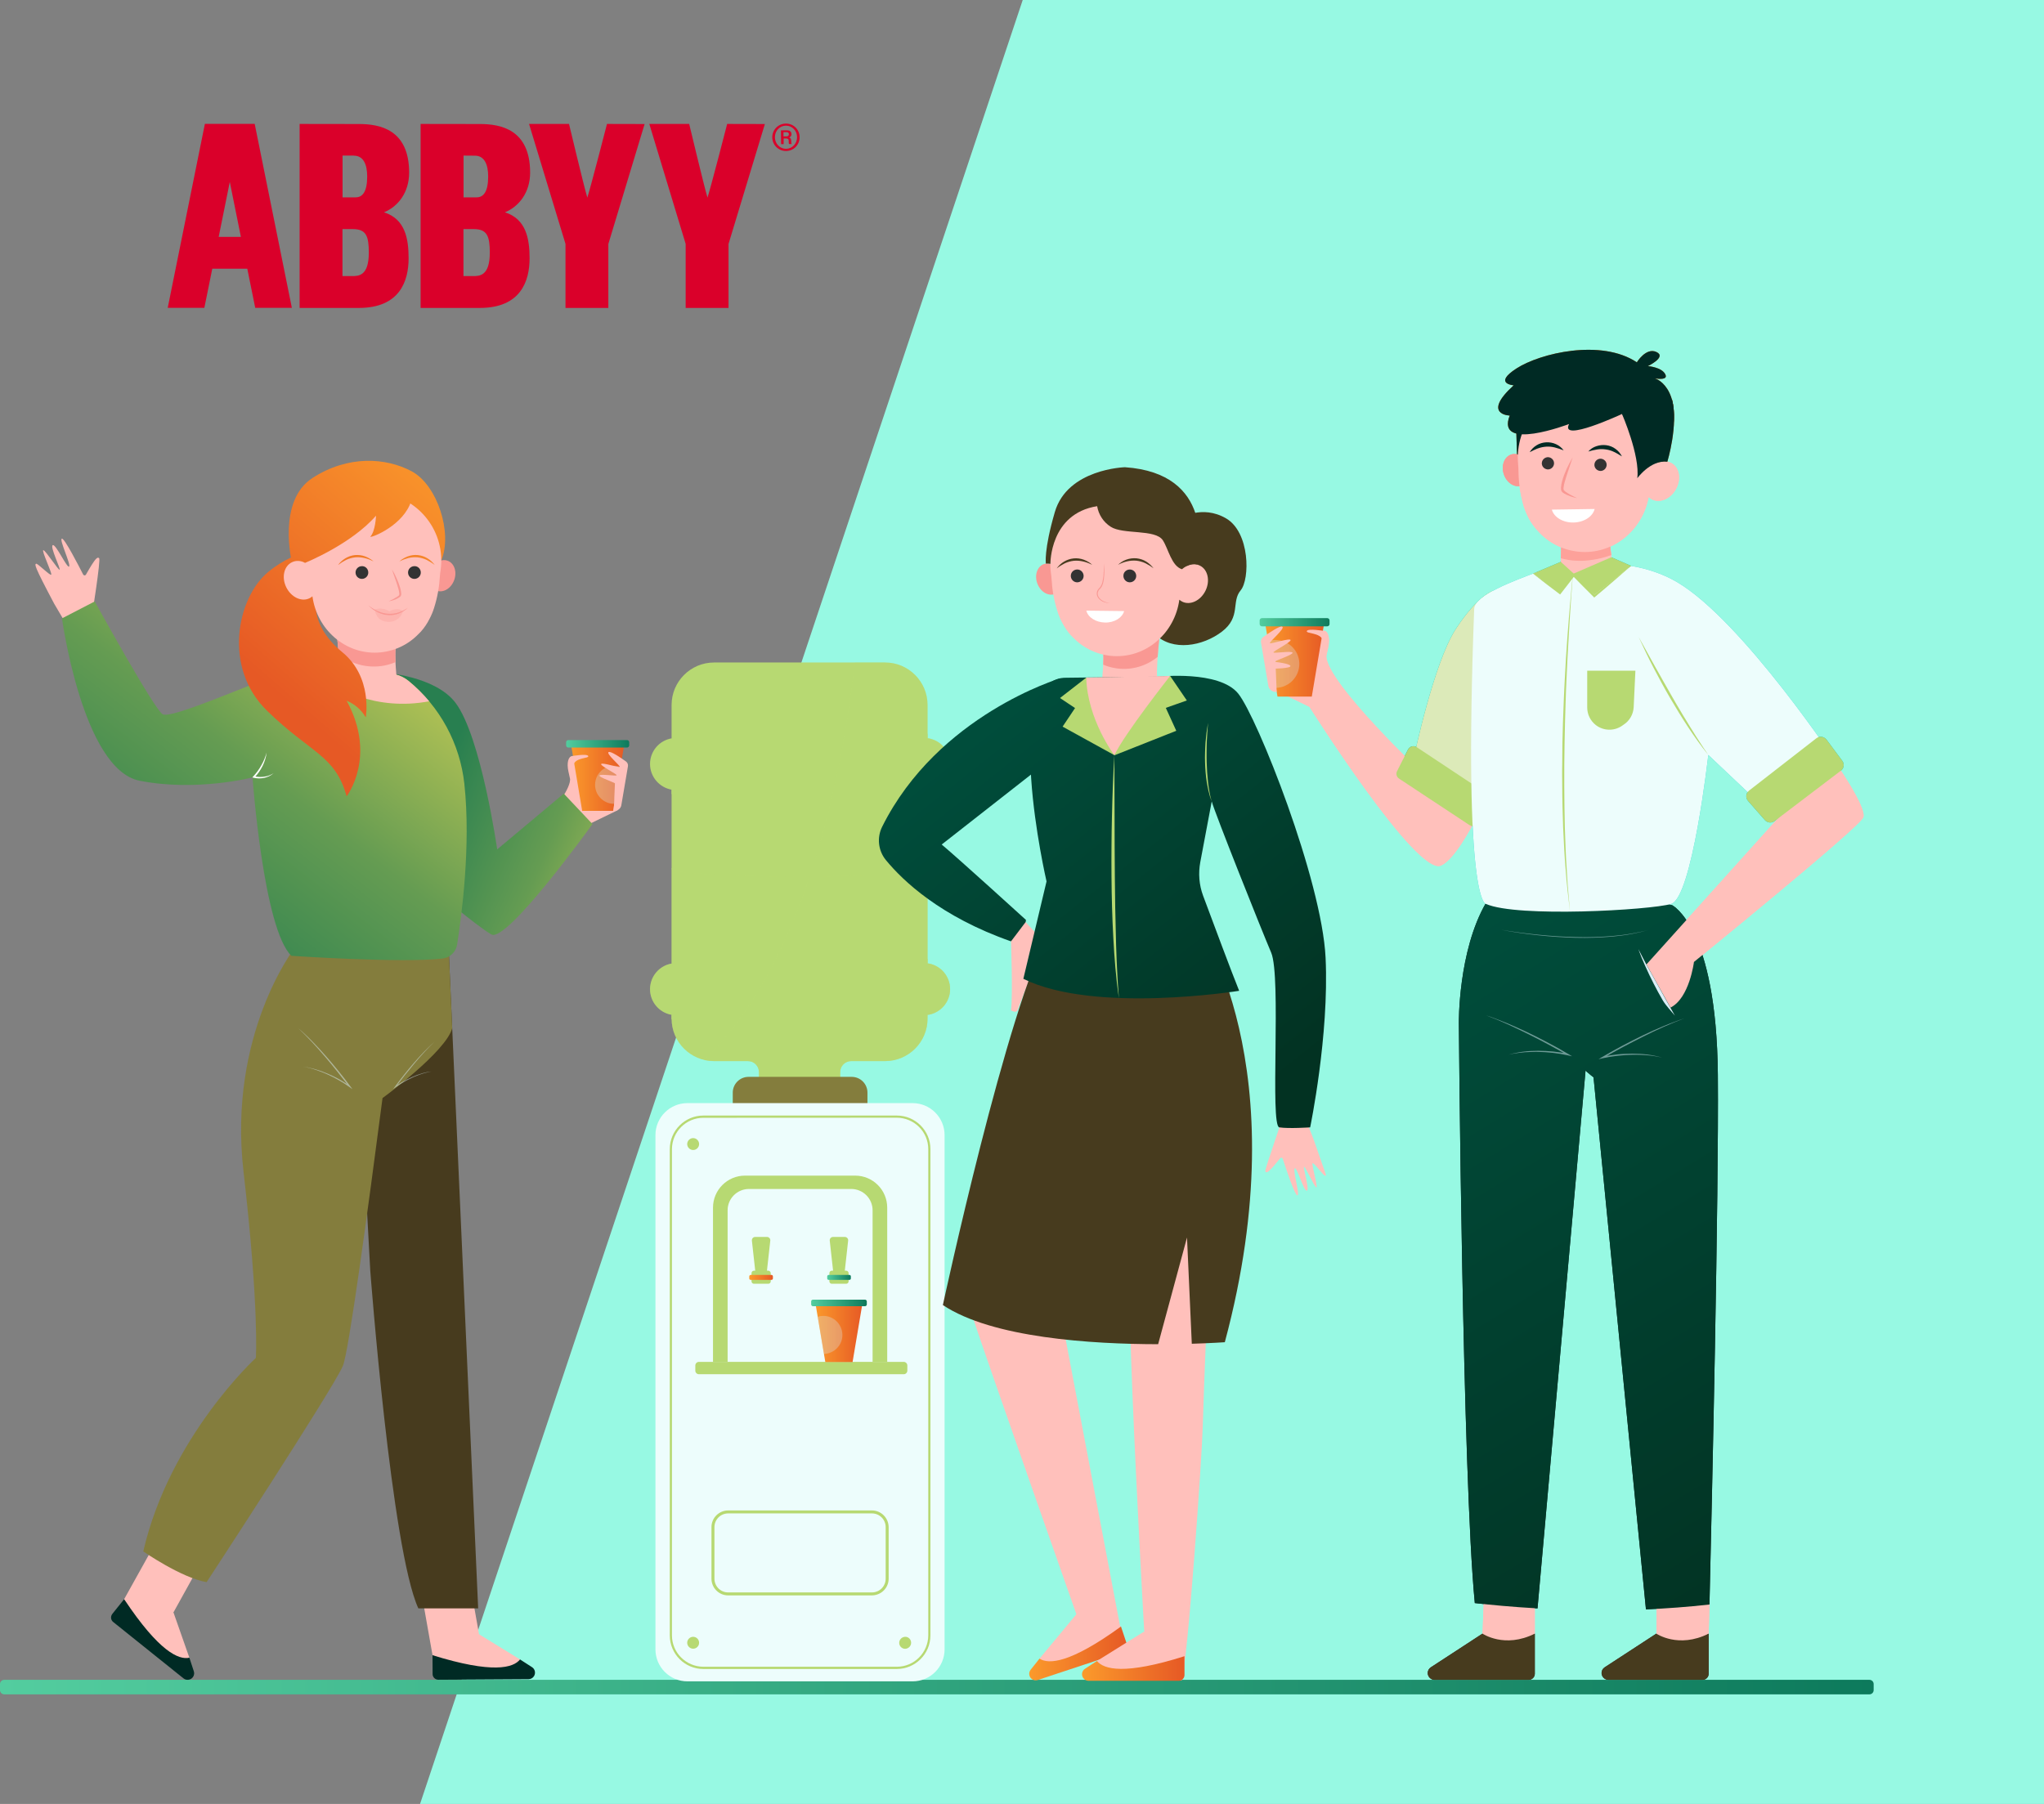 <?xml version="1.0" encoding="utf-8"?>
<!-- Generator: Adobe Illustrator 25.2.3, SVG Export Plug-In . SVG Version: 6.00 Build 0)  -->
<svg version="1.1" id="Layer_1" xmlns="http://www.w3.org/2000/svg" xmlns:xlink="http://www.w3.org/1999/xlink" x="0px" y="0px"
	 viewBox="0 0 2265.6 2000" style="enable-background:new 0 0 2265.6 2000;" xml:space="preserve">
<rect x="0" y="0" width="2265.6" height="2000" fill="#808080" stroke="none"/>
<style type="text/css">
	.st0{fill:#97F9E3;}
	.st1{fill:url(#SVGID_1_);}
	.st2{fill:#B7D972;}
	.st3{opacity:0.3;fill:#B7D972;enable-background:new    ;}
	.st4{fill:#847D3D;}
	.st5{fill:#EDFDFC;}
	.st6{fill:url(#SVGID_2_);}
	.st7{fill:url(#SVGID_3_);}
	.st8{fill:url(#SVGID_4_);}
	.st9{fill:url(#SVGID_5_);}
	.st10{opacity:0.3;fill:#DAEEF7;enable-background:new    ;}
	.st11{fill:#FFC0BB;}
	.st12{fill:url(#SVGID_6_);}
	.st13{fill:#473B1E;}
	.st14{fill:url(#SVGID_7_);}
	.st15{fill:url(#SVGID_8_);}
	.st16{fill:url(#SVGID_9_);}
	.st17{fill:#F99893;}
	.st18{fill:#333333;}
	.st19{fill:#FFFFFF;}
	.st20{fill:#002A24;}
	.st21{fill:url(#SVGID_10_);}
	.st22{opacity:0.5;fill:#DAEEF7;enable-background:new    ;}
	.st23{fill:url(#SVGID_11_);}
	.st24{fill:url(#SVGID_12_);}
	.st25{fill:url(#SVGID_13_);}
	.st26{fill:url(#SVGID_14_);}
	.st27{fill:url(#SVGID_15_);}
	.st28{fill:url(#SVGID_16_);}
	.st29{opacity:0.3;fill:#F99893;enable-background:new    ;}
	.st30{fill:url(#SVGID_17_);}
	.st31{fill:url(#SVGID_18_);}
	.st32{fill:#282828;}
	.st33{fill:#06BFAD;}
	.st34{opacity:0.6;fill:#FC8D84;enable-background:new    ;}
	.st35{fill:#F46C0F;}
	.st36{fill:#02AA95;}
	.st37{fill:#02CCC0;}
	.st38{opacity:0.5;}
	.st39{fill:#DAEEF7;}
	.st40{fill:url(#SVGID_19_);}
	.st41{fill:url(#SVGID_20_);}
	.st42{fill:url(#SVGID_21_);}
	.st43{fill:url(#SVGID_22_);}
	.st44{fill:#DCEAB9;}
	.st45{fill:#DA002A;}
</style>
<g>
	<polygon class="st0" points="465.6,2000 2265.6,2000 2265.6,0 1133.6,0 	"/>
	
		<linearGradient id="SVGID_1_" gradientUnits="userSpaceOnUse" x1="0" y1="130.128" x2="2076.73" y2="130.128" gradientTransform="matrix(1 0 0 -1 0 2000.582)">
		<stop  offset="0" style="stop-color:#53CD9F"/>
		<stop  offset="1" style="stop-color:#0D7A5C"/>
	</linearGradient>
	<path class="st1" d="M4.7,1862.4h2067.4c2.6,0,4.7,2.1,4.7,4.7v6.7c0,2.6-2.1,4.7-4.7,4.7H4.7c-2.6,0-4.7-2.1-4.7-4.7v-6.7
		C0,1864.5,2.1,1862.4,4.7,1862.4z"/>
	<path class="st2" d="M1053.1,847L1053.1,847c0-14.5-10.7-26.7-25-28.6v-36.8c0-26-21.1-47.1-47.1-47.1l0,0H791.5
		c-26,0-47.1,21.1-47.1,47.1l0,0v37c-13.8,2.4-23.9,14.4-23.9,28.4l0,0c0,14,10.1,26,23.9,28.5v192.8c-13.8,2.4-23.9,14.4-23.9,28.4
		l0,0c0,14,10.1,26,23.9,28.4v4.2c0,26,21.1,47.1,47.1,47.1H829c6.8,0,12.2,5.5,12.2,12.2l0,0v13.4h90.1v-13.4
		c0-6.8,5.5-12.2,12.2-12.2h37.5c26,0,47.1-21.1,47.1-47.1v-4.1c14.3-1.9,25-14.2,25-28.6l0,0c0-14.4-10.7-26.7-25-28.6V875.6
		C1042.5,873.6,1053.1,861.4,1053.1,847z"/>
	<g>
		<polygon class="st2" points="744.4,875.5 937.6,877.9 744.4,880.4 		"/>
	</g>
	<g>
		<polygon class="st2" points="1028.1,813.5 834.9,815.9 1028.1,818.4 		"/>
	</g>
	<g>
		<polygon class="st2" points="744.4,1125.1 937.6,1127.6 744.4,1130 		"/>
	</g>
	<g>
		<polygon class="st2" points="1028.1,1063.1 834.9,1065.6 1028.1,1068 		"/>
	</g>
	<path class="st3" d="M1053.1,847L1053.1,847c0-14.5-10.7-26.7-25-28.6v-36.8c0-26-21.1-47.1-47.1-47.1l0,0h-33.5
		c-15.3,133.1-56.5,334.4-167.3,440.6c3.7,0.9,7.5,1.4,11.3,1.4H829c6.8,0,12.2,5.5,12.2,12.2v13.4h90.1v-13.4
		c0-6.8,5.5-12.2,12.2-12.2h37.5c26,0,47.1-21.1,47.1-47.1v-4.1c14.3-1.9,25-14.2,25-28.6l0,0c0-14.4-10.7-26.7-25-28.6V875.6
		C1042.5,873.6,1053.1,861.4,1053.1,847z"/>
	<ellipse class="st2" cx="886.3" cy="963.2" rx="141.9" ry="8.6"/>
	<path class="st3" d="M1028.1,1068.1V963.3c-0.5,4.7-63.8,8.5-141.8,8.5c-78.3,0-141.9-3.8-141.9-8.6v105
		c-15.7,2.8-26.2,17.8-23.4,33.5c2.1,12,11.5,21.3,23.4,23.4v4.2c0,26,21.1,47.1,47.1,47.1H829c6.8,0,12.2,5.5,12.2,12.2v13.4h90.1
		v-13.4c0-6.8,5.5-12.2,12.2-12.2h37.5c26,0,47.1-21.1,47.1-47.1v-4.1c15.8-2.2,26.9-16.8,24.7-32.6
		C1051.1,1079.9,1041,1069.8,1028.1,1068.1L1028.1,1068.1z"/>
	<path class="st4" d="M829.7,1193.9H944c9.7,0,17.5,7.8,17.5,17.5v25.2c0,9.7-7.8,17.5-17.5,17.5H829.7c-9.7,0-17.5-7.8-17.5-17.5
		v-25.2C812.2,1201.8,820,1193.9,829.7,1193.9z"/>
	<path class="st5" d="M762,1223h249.5c19.6,0,35.5,15.9,35.5,35.5v570.1c0,19.6-15.9,35.5-35.5,35.5H762
		c-19.6,0-35.5-15.9-35.5-35.5v-570.1C726.5,1238.9,742.4,1223,762,1223z"/>
	<path class="st2" d="M825.8,1303.4h122.1c19.6,0,35.5,15.9,35.5,35.5l0,0V1510l0,0H790.3l0,0v-171.1
		C790.3,1319.3,806.2,1303.4,825.8,1303.4C825.8,1303.4,825.8,1303.4,825.8,1303.4z"/>
	<path class="st5" d="M830.2,1318.2h113.3c13.1,0,23.7,10.6,23.7,23.7l0,0V1510l0,0H806.5l0,0v-168.2
		C806.5,1328.8,817.1,1318.2,830.2,1318.2C830.2,1318.2,830.2,1318.2,830.2,1318.2z"/>
	<path class="st2" d="M774.7,1509.9h227c2.2,0,4,1.8,4,4v5.7c0,2.2-1.8,4-4,4h-227c-2.2,0-4-1.8-4-4v-5.7
		C770.7,1511.7,772.5,1509.9,774.7,1509.9z"/>
	<path class="st2" d="M994.1,1850.4H779.6c-20.5,0-37.2-16.7-37.2-37.2V1274c0-20.5,16.7-37.2,37.2-37.2h214.5
		c20.5,0,37.2,16.7,37.2,37.2v539.1C1031.3,1833.7,1014.6,1850.3,994.1,1850.4z M779.6,1239.3c-19.2,0-34.7,15.5-34.8,34.7v539.1
		c0,19.2,15.6,34.7,34.8,34.8h214.5c19.2,0,34.7-15.6,34.8-34.8V1274c0-19.2-15.6-34.7-34.8-34.8L779.6,1239.3z"/>
	<path class="st2" d="M774.9,1821.3c0,3.7-3,6.6-6.6,6.6s-6.6-3-6.6-6.6s3-6.6,6.6-6.6S774.9,1817.6,774.9,1821.3L774.9,1821.3z"/>
	<path class="st2" d="M1009.9,1821.3c0,3.7-3,6.6-6.6,6.7c-3.7,0-6.6-3-6.6-6.6c0-3.7,3-6.6,6.6-6.7c0,0,0,0,0,0
		C1006.9,1814.6,1009.9,1817.6,1009.9,1821.3C1009.9,1821.3,1009.9,1821.3,1009.9,1821.3z"/>
	<path class="st2" d="M774.9,1268.4c0,3.7-3,6.6-6.6,6.6s-6.6-3-6.6-6.6s3-6.6,6.6-6.6S774.9,1264.8,774.9,1268.4L774.9,1268.4z"/>
	<path class="st2" d="M966.5,1768.8H807.1c-10.2,0-18.5-8.3-18.5-18.5v-57.2c0-10.2,8.3-18.5,18.5-18.5h159.4
		c10.2,0,18.4,8.3,18.5,18.5v57.2C985,1760.5,976.7,1768.7,966.5,1768.8z M807.1,1677.9c-8.4,0-15.2,6.8-15.2,15.2v57.2
		c0,8.4,6.8,15.2,15.2,15.2h159.4c8.4,0,15.2-6.8,15.2-15.2v-57.2c0-8.4-6.8-15.2-15.2-15.2H807.1z"/>
	<path class="st2" d="M851.5,1408.8h-1.4l3.7-33.4c0.2-2-1.3-3.8-3.3-4c-0.1,0-0.2,0-0.3,0h-13.2c-2,0-3.6,1.6-3.6,3.7
		c0,0.1,0,0.2,0,0.3l3.7,33.4h-1.4c-1.5,0-2.7,1.2-2.7,2.7v9.1c0,1.5,1.2,2.7,2.7,2.7c0,0,0,0,0,0h15.9c1.5,0,2.7-1.2,2.7-2.7v-9.1
		C854.2,1410,853,1408.8,851.5,1408.8C851.5,1408.8,851.5,1408.8,851.5,1408.8z"/>
	
		<linearGradient id="SVGID_2_" gradientUnits="userSpaceOnUse" x1="830.49" y1="584.253" x2="856.78" y2="584.253" gradientTransform="matrix(1 0 0 -1 0 2000.582)">
		<stop  offset="0" style="stop-color:#FB9A2B"/>
		<stop  offset="1" style="stop-color:#E65925"/>
	</linearGradient>
	<path class="st6" d="M832.1,1413.5h23c0.9,0,1.6,0.7,1.6,1.6v2.3c0,0.9-0.7,1.6-1.6,1.6h-23c-0.9,0-1.6-0.7-1.6-1.6v-2.3
		C830.5,1414.3,831.2,1413.5,832.1,1413.5z"/>
	<path class="st2" d="M937.8,1408.8h-1.4l3.7-33.4c0.2-2-1.3-3.8-3.3-4c-0.1,0-0.2,0-0.3,0h-13.2c-2,0-3.6,1.6-3.6,3.7
		c0,0.1,0,0.2,0,0.3l3.7,33.4H922c-1.5,0-2.7,1.2-2.7,2.7c0,0,0,0,0,0v9.1c0,1.5,1.2,2.7,2.7,2.7h15.9c1.5,0,2.7-1.2,2.7-2.7v-9.1
		C940.6,1410,939.4,1408.8,937.8,1408.8C937.9,1408.8,937.9,1408.8,937.8,1408.8z"/>
	
		<linearGradient id="SVGID_3_" gradientUnits="userSpaceOnUse" x1="916.88" y1="584.253" x2="943.17" y2="584.253" gradientTransform="matrix(1 0 0 -1 0 2000.582)">
		<stop  offset="0" style="stop-color:#53CD9F"/>
		<stop  offset="1" style="stop-color:#0D7A5C"/>
	</linearGradient>
	<path class="st7" d="M918.5,1413.5h23c0.9,0,1.6,0.7,1.6,1.6v2.3c0,0.9-0.7,1.6-1.6,1.6h-23c-0.9,0-1.6-0.7-1.6-1.6v-2.3
		C916.9,1414.3,917.6,1413.5,918.5,1413.5z"/>
	
		<linearGradient id="SVGID_4_" gradientUnits="userSpaceOnUse" x1="903.28" y1="524.673" x2="956.54" y2="524.673" gradientTransform="matrix(1 0 0 -1 0 2000.582)">
		<stop  offset="0" style="stop-color:#FB9A2B"/>
		<stop  offset="1" style="stop-color:#E65925"/>
	</linearGradient>
	<polygon class="st8" points="936.8,1441.7 923,1441.7 903.3,1441.7 914.8,1510.1 923,1510.1 936.8,1510.1 945,1510.1 956.5,1441.7 
			"/>
	
		<linearGradient id="SVGID_5_" gradientUnits="userSpaceOnUse" x1="899.03" y1="556.073" x2="960.78" y2="556.073" gradientTransform="matrix(1 0 0 -1 0 2000.582)">
		<stop  offset="0" style="stop-color:#53CD9F"/>
		<stop  offset="1" style="stop-color:#0D7A5C"/>
	</linearGradient>
	<path class="st9" d="M901.2,1440.9h57.5c1.2,0,2.1,0.9,2.1,2.1v3.1c0,1.2-0.9,2.1-2.1,2.1h-57.5c-1.2,0-2.1-0.9-2.1-2.1v-3.1
		C899,1441.8,900,1440.9,901.2,1440.9z"/>
	<path class="st10" d="M912.7,1458.9c-2.1,0-4.3,0.3-6.3,1l6.9,41.2c11.6-0.4,20.8-10.1,20.4-21.7C933.3,1468,924,1459,912.7,1458.9
		L912.7,1458.9z"/>
	<path class="st11" d="M1172,1407.7c-1.7,9.3-1.7,18.9,0,28.2c2.8,15.8,74.3,392.2,74.3,392.2l-37.8,5.5
		c0,0-123.2-349.5-130.1-372.9s-14.4-56.4,8.9-81.9S1172,1407.7,1172,1407.7z"/>
	<path class="st11" d="M1152.2,1838.9l45.2-54.4l45.2,18.7l-11.3,15.6l-49.2,24.7c0,0-21,4.2-22.1,3.9S1152.2,1838.9,1152.2,1838.9z
		"/>
	
		<linearGradient id="SVGID_6_" gradientUnits="userSpaceOnUse" x1="1140.742" y1="167.488" x2="1249.393" y2="167.488" gradientTransform="matrix(1 0 0 -1 0 2000.582)">
		<stop  offset="0" style="stop-color:#FB9A2B"/>
		<stop  offset="1" style="stop-color:#E65925"/>
	</linearGradient>
	<path class="st12" d="M1152.2,1838.9l-9.8,12.3c-2.5,3.1-2,7.7,1.1,10.2c1.9,1.6,4.5,2,6.8,1.2l94.8-31.4c3.3-1.1,5.1-4.7,4-8.1
		l-6.6-19.8C1186.1,1844.3,1162.2,1845.4,1152.2,1838.9z"/>
	<path class="st13" d="M1308.4,574.6c0,0,23.6-15.4,50.4,0s26.8,67.5,16.3,80s0.6,29.3-20.6,45.6s-54.8,22.2-74.1,3.2
		s-5.1-61.4-5.1-61.4L1308.4,574.6z"/>
	<path class="st11" d="M1282.4,752.3l-60.8,1.3c1.2-13.5,2.3-31.4,0-37.8c-3.8-10.9,63.9-12.5,63.9-12.5S1282,731.2,1282.4,752.3z"
		/>
	<path class="st11" d="M1215.9,1841.5l51.9-32.4l45.1,27l-15.7,11.2l-54.5,8c0,0-21.3-2.6-22.2-3.2S1215.9,1841.5,1215.9,1841.5z"/>
	<path class="st11" d="M1341.2,1372c0,0-7.4,179.3-8.1,210.3s-16.5,260.7-23.4,280.7l-38.5-2.8c0,0-26.3-444.9-18-488.2
		S1341.2,1372,1341.2,1372z"/>
	<path class="st11" d="M1423.7,1225.5c13.3-2.7,16.6,5.8,30,3l-3.2,20.7c1.8,4,5.8,14.8,5.8,14.8c14.9,43.3,14.1,38.7,12.6,39.5
		s-12.7-15.2-14-13.7s6.4,27.3,4.1,26.6s-12.3-23.6-13.6-22.8s6.5,25.6,3.1,26.5s-11-26.6-13.4-24.8s6.1,29.7,2.9,30
		c-2.7,0.2-13-30.7-16.2-40.6c-0.3-0.9-1.2-1.4-2.1-1.1c-0.3,0.1-0.6,0.3-0.8,0.6c-12.9,16.1-14.8,16.6-16.3,14.8
		c-1-1.3,5.6-18.8,10.9-35.5l7-20.4L1423.7,1225.5z"/>
	
		<linearGradient id="SVGID_7_" gradientUnits="userSpaceOnUse" x1="1199.412" y1="150.863" x2="1312.92" y2="150.863" gradientTransform="matrix(1 0 0 -1 0 2000.582)">
		<stop  offset="0" style="stop-color:#FB9A2B"/>
		<stop  offset="1" style="stop-color:#E65925"/>
	</linearGradient>
	<path class="st14" d="M1215.9,1841.5l-13.2,8.6c-3.4,2.1-4.4,6.6-2.2,10c1.3,2.1,3.6,3.4,6.1,3.4h99.9c3.5,0,6.4-2.9,6.4-6.4l0,0
		v-20.9C1246.4,1857.3,1223.4,1850.8,1215.9,1841.5z"/>
	
		<linearGradient id="SVGID_8_" gradientUnits="userSpaceOnUse" x1="1025.763" y1="1213.997" x2="1378.893" y2="769.157" gradientTransform="matrix(1 0 0 -1 0 2000.582)">
		<stop  offset="0" style="stop-color:#00503E"/>
		<stop  offset="1" style="stop-color:#023222"/>
	</linearGradient>
	<path class="st15" d="M1174.8,752.2c0,0-135.1,40.2-197,164.4c-6,12-4.4,26.5,4.1,36.9c18.8,22.9,60.5,62.8,138.8,90.2
		c0,0,14.7-4.9,16.5-23.8c0,0-74.5-67.8-93.4-83.6l104.4-81.8L1174.8,752.2z"/>
	<path class="st11" d="M1156.7,1043.7l-19.9-21.4l-16.2,21.4c0,0,2.2,59.4,0,76.5c0,0,5.5,3.3,7.1,0S1156.7,1043.7,1156.7,1043.7z"
		/>
	<path class="st13" d="M1315.7,1372l-32,118.3c-73.8-0.1-183.9-6.9-238.6-43.4c0,0,71.5-332.4,119-415.6l163-8.9
		c0,0,113.1,157.5,30.5,465.7c0,0-14.1,1-36.6,1.7L1315.7,1372z"/>
	
		<linearGradient id="SVGID_9_" gradientUnits="userSpaceOnUse" x1="1096.955" y1="1270.499" x2="1450.075" y2="825.659" gradientTransform="matrix(1 0 0 -1 0 2000.582)">
		<stop  offset="0" style="stop-color:#00503E"/>
		<stop  offset="1" style="stop-color:#023222"/>
	</linearGradient>
	<path class="st16" d="M1284.5,750.2c0,0,66.8-7.3,87.9,18.7s92.8,206.8,96.9,293s-17.1,188-17.1,188s-23.6,1.6-34.2,0
		s2.4-166.9-9-193.7s-62.7-155.5-65.9-167.7l-12.7,67.4c-2.3,12.4-1.3,25.2,3.1,37.1c10.8,29,31.6,84.8,40,105.5
		c0,0-160.2,25.8-239.2-13.3l25.7-108c0,0-52.9-228,22.6-225.8L1284.5,750.2z"/>
	<path class="st17" d="M1176.4,637.1c3.4,9.2,0.2,18.8-7.2,21.5s-16-2.5-19.4-11.7s-0.2-18.8,7.2-21.5S1173.1,628,1176.4,637.1z"/>
	<path class="st17" d="M1285.6,703.2c0,0-1.5,11.3-2.4,25c-12.6,10.3-28.8,15-44.9,12.9c-5.3-0.7-10.6-2.1-15.5-4.2
		c0.4-8.9,0.3-17.2-1.1-21.1C1217.8,704.9,1285.6,703.2,1285.6,703.2z"/>
	<path class="st11" d="M1177.2,690.1c-2.1-4-3.9-8.2-5.2-12.6c-3.6-11.3-5.7-23.1-6.4-35c-0.1-2.3-0.4-4.6-0.7-6.9
		c-5.8-41.3,23-79.5,64.4-85.3c41.3-5.8,79.5,23,85.3,64.4c0.6,4.3,0.8,8.7,0.7,13c4.8-2.5,10.1-2.9,14.7-0.6
		c8.8,4.3,11.6,16.8,6.2,27.8s-16.9,16.5-25.7,12.2c-1.2-0.6-2.3-1.4-3.3-2.2c-5,36.8-36.3,64.3-72.6,62.5
		c-17.2-0.9-33.4-8.3-45.3-20.7c-0.9-0.8-1.7-1.6-2.5-2.5C1182.9,699.8,1179.8,695.1,1177.2,690.1z"/>
	<path class="st18" d="M1245.2,638.1c-0.2,3.9,2.8,7.3,6.7,7.5c3.9,0.2,7.3-2.8,7.5-6.7s-2.8-7.3-6.7-7.5c0,0,0,0,0,0
		C1248.7,631.2,1245.3,634.2,1245.2,638.1z"/>
	<path class="st18" d="M1186.9,638.1c-0.2,3.9,2.8,7.3,6.7,7.5c3.9,0.2,7.3-2.8,7.5-6.7s-2.8-7.3-6.7-7.5c0,0,0,0,0,0
		C1190.4,631.2,1187.1,634.2,1186.9,638.1z"/>
	<path class="st17" d="M1223.5,624.6c0,2.3,0.1,4.6,0,6.8s-0.2,4.5-0.4,6.8c-0.2,2.2-0.6,4.5-1.1,6.7c-0.4,2.2-1.3,4.2-2.6,6
		c-0.2,0.2-0.3,0.4-0.5,0.6l-0.6,0.6c-0.2,0.2-0.4,0.4-0.6,0.7s-0.4,0.5-0.6,0.7c-0.7,1-1.2,2.2-1.4,3.4c-0.3,2.5,0.5,4.9,2.2,6.8
		c1.6,1.7,3.6,3.1,5.8,3.8c2.2,0.8,4.5,1.1,6.8,1.1c-1.1-0.1-2.3-0.3-3.4-0.6c-1.1-0.3-2.2-0.6-3.2-1.1c-2.1-0.8-3.9-2.2-5.3-3.9
		c-1.4-1.6-2.1-3.8-1.8-5.9c0.2-1,0.6-2,1.2-2.9c0.1-0.2,0.3-0.4,0.5-0.6c0.2-0.2,0.4-0.4,0.6-0.6l0.6-0.6c0.2-0.2,0.4-0.5,0.6-0.7
		c0.7-1,1.3-2,1.7-3.2c0.4-1.1,0.8-2.2,1-3.4c0.5-2.3,0.8-4.6,0.9-6.9C1224.3,633.7,1224.1,629.1,1223.5,624.6z"/>
	<path class="st13" d="M1239.2,626.2c3.2-1.7,6.5-3,10-3.8c3.4-0.8,6.9-1.1,10.3-0.8c1.7,0.2,3.4,0.5,5.1,1c0.8,0.2,1.7,0.5,2.5,0.8
		c0.4,0.1,0.8,0.3,1.2,0.5s0.8,0.3,1.2,0.5c3.2,1.6,6.3,3.5,9.1,5.7c-2.2-3-5-5.5-8.1-7.5c-3.2-2-6.9-3.2-10.7-3.6
		c-3.8-0.3-7.6,0.1-11.2,1.4c-1.7,0.6-3.4,1.4-5,2.4C1242,623.9,1240.5,625,1239.2,626.2z"/>
	<path class="st13" d="M1210.6,626.2c-1.3-1.3-2.8-2.4-4.4-3.3c-1.6-1-3.3-1.7-5-2.4c-3.6-1.3-7.4-1.8-11.2-1.4
		c-3.8,0.4-7.4,1.6-10.7,3.6c-3.2,1.9-5.9,4.5-8.1,7.5c2.8-2.2,5.9-4.1,9.1-5.7c0.4-0.2,0.8-0.4,1.2-0.5s0.8-0.3,1.2-0.5
		c0.8-0.3,1.6-0.6,2.5-0.8c1.7-0.5,3.4-0.8,5.1-1c3.5-0.3,7,0,10.3,0.8C1204.1,623.3,1207.4,624.6,1210.6,626.2z"/>
	<polygon class="st2" points="1297,749.4 1315.5,776.6 1292.2,784.8 1303.8,810.2 1235.2,837.4 1235.2,837.4 1244.9,780.4 	"/>
	<path class="st2" d="M1204,751.3l-29.1,22.6l16.7,11.1l-13.8,20.6l57.5,31.7c0,0-3.3-14.8-3.3-16.7s7.6-10.2,7.4-11.8
		S1204,751.3,1204,751.3z"/>
	<path class="st11" d="M1297,749.4c0,0-51,64.6-61.8,87.9c0,0-29.9-39.3-31.2-86.1L1297,749.4z"/>
	<path class="st2" d="M1235.2,837.4c-1.4,22.4-2.2,44.9-2.7,67.3c-0.3,11.2-0.4,22.5-0.5,33.7s-0.1,22.5,0,33.7
		c0,5.6,0.1,11.2,0.2,16.8s0.2,11.2,0.4,16.8c0.4,11.2,0.7,22.5,1.4,33.7c1.2,22.4,2.9,44.9,6.2,67.1l-0.6-8.4l-0.6-8.4
		c-0.3-5.6-0.6-11.2-0.9-16.8l-0.2-4.2l-0.2-4.2l-0.3-8.4l-0.3-8.4l-0.2-8.4c-0.7-22.4-1-44.8-1.2-67.3s-0.3-44.9-0.3-67.3
		L1235.2,837.4z"/>
	<path class="st2" d="M1343.1,888.6c-1.1-3.5-1.9-7.1-2.5-10.7c-0.7-3.6-1.2-7.2-1.6-10.8c-0.8-7.2-1.3-14.5-1.5-21.8l-0.1-5.5v-5.5
		c-0.1-3.7,0.2-7.3,0.2-10.9c0-1.8,0.2-3.6,0.3-5.5l0.3-5.5c0.2-3.7,0.6-7.3,0.8-11c-0.6,3.6-1.1,7.2-1.7,10.9
		c-0.4,3.7-0.8,7.3-1.1,11l-0.3,5.5c-0.1,1.8-0.2,3.7-0.2,5.5l-0.1,5.5l0.1,5.5c0.2,7.3,0.8,14.7,1.9,21.9c0.3,1.8,0.6,3.6,1,5.4
		s0.7,3.6,1.2,5.4C1340.6,881.7,1341.7,885.2,1343.1,888.6z"/>
	<path class="st13" d="M1169.2,567.7c14-48,77.7-49.7,77.7-49.7c98.6,6.8,83.1,93.3,79.8,107.7c-2.8-0.7-6.8-0.6-11.6,2
		c-1.8,0.9-3.5,2.1-5,3.4c-11.6-3.5-15.1-22.8-21.2-32.1c-8.2-12.6-44.1-6.1-57.8-15c-8-5.1-13.4-13.4-15-22.8
		c-52.6,8.3-51.8,63.9-51.8,63.9c-1.7-0.3-3.4-0.4-5.1-0.3C1159.4,624.8,1156.7,610.6,1169.2,567.7z"/>
	<path class="st19" d="M1204.1,677c1.8,7.4,10.4,13,20.8,13.2s19.1-5.4,21.1-12.7L1204.1,677z"/>
	<path class="st10" d="M682,841c2.4,0,4.8,0.4,7.2,1.1l-7.9,46.7c-13.2-0.4-23.6-11.4-23.2-24.6C658.5,851.3,669.1,841,682,841z"/>
	<path class="st11" d="M685.9,868.4c0,0-18,1.7-19.2,4.4s17.9,2.9,17.9,2.9L685.9,868.4z"/>
	<path class="st11" d="M576.4,1839.8l-60.2-37l-36.8,32.2l15.7,11.2l54.5,7.6c0,0,21.3-2.8,22.2-3.4S576.4,1839.8,576.4,1839.8z"/>
	<path class="st20" d="M576.4,1839.8l13.2,8.5c3.4,2.1,4.4,6.6,2.3,10c-1.3,2.1-3.6,3.4-6.1,3.4l-99.9,0.6c-3.5,0-6.4-2.8-6.4-6.3
		c0,0,0,0,0,0l-0.1-20.9C546,1855.8,569,1849.2,576.4,1839.8z"/>
	
		<linearGradient id="SVGID_10_" gradientUnits="userSpaceOnUse" x1="486.872" y1="1506.121" x2="274.082" y2="1260.771" gradientTransform="matrix(1 0 0 -1 0 2000.582)">
		<stop  offset="0" style="stop-color:#FB9A2B"/>
		<stop  offset="1" style="stop-color:#E65925"/>
	</linearGradient>
	<path class="st21" d="M323.5,623.4c0,0-16.6-68,22.9-93.5c39.5-25.5,81.4-22.6,109.9-7.4c28.5,15.3,45.6,68.5,32.8,98.9l-94.6-29
		L323.5,623.4z"/>
	<path class="st22" d="M329.7,1085.1c6.7,1.2,13.5,2.2,20.3,3.1s13.6,1.7,20.4,2.4c13.6,1.4,27.2,2.2,40.9,2.6
		c6.8,0.1,13.7,0.2,20.5,0s13.6-0.6,20.5-1.2s13.6-1.4,20.3-2.5s13.4-2.5,20-4.3c-6.6,1.9-13.2,3.5-20,4.7s-13.5,2.1-20.3,2.8
		s-13.6,1-20.5,1.3s-13.7,0.2-20.5,0.1c-13.7-0.4-27.3-1.2-40.9-2.7c-6.8-0.7-13.6-1.6-20.4-2.6
		C343.1,1087.5,336.4,1086.4,329.7,1085.1z"/>
	<path class="st11" d="M623,884.7c5.6-8.6,9-15.9,8.9-20.9l-1.8-8.2c-2.3-10.3,0.1-17,4.1-17.4l0.8,0.1l12.4,26.6l6.1-5.6l31.1,39
		l-35.4,17.2L623,884.7z"/>
	<polygon class="st11" points="479.4,1835 466.9,1764.4 519,1758.9 522.2,1762.4 530.9,1811.5 506.3,1836.3 	"/>
	<path class="st11" d="M209.9,1837.9l-23.4-66.7l-48.9,1.8l5.2,18.6l37.5,40.3c0,0,18.2,11.3,19.4,11.4S209.9,1837.9,209.9,1837.9z"
		/>
	<path class="st20" d="M209.9,1837.9l4.9,14.9c1.3,3.8-0.7,7.9-4.5,9.2c-2.3,0.8-5,0.4-6.9-1.2l-77.9-62.5c-2.8-2.2-3.2-6.2-1-8.9
		c0,0,0,0,0-0.1l13.1-16.3C176.3,1831.2,198.2,1840.5,209.9,1837.9z"/>
	<polygon class="st11" points="137.6,1773 172.5,1710.3 216.4,1738.9 216.6,1743.7 192.5,1787.2 157.7,1790.9 	"/>
	<path class="st11" d="M95.3,637c-0.5,0.9-1.6,1.2-2.4,0.7c-0.3-0.2-0.5-0.4-0.7-0.7c-5-9.8-20.8-40.5-23.6-39.8
		c-3.3,0.8,10.2,28.6,8,30.9s-14.7-25.2-18.1-23.7s8.8,26.1,7.6,27.2s-15.4-21.2-18-21.6s9.8,25.4,8.7,27.1S41.3,623.9,39.9,625
		s-2.5,1.6,20.2,44.4l9.7,16.5l15.2,9.2l17-12.8c0,0,9.8-61.7,7.9-63.4S106.1,618,95.3,637z"/>
	<path class="st13" d="M394.5,1116.1l15.9,292.6c0,0,23.4,309.4,53.3,374.5H530l-32.5-726.8h-98.9L394.5,1116.1z"/>
	<path class="st4" d="M501.2,1140l-3.7-83.7l-78.9-2l-1.8,8l-90.3-11.2c0,0-74.1,95.6-56.6,247.7s13.7,206.7,13.7,206.7
		s-95.6,87.7-124.8,214.5c0,0,41.9,29.2,70.2,34.1c0,0,140.4-214.5,151.1-239.9c6.4-15.2,27.7-172.6,43.9-296.8
		C424,1217.5,494.3,1166.1,501.2,1140z"/>
	
		<linearGradient id="SVGID_11_" gradientUnits="userSpaceOnUse" x1="740.442" y1="1006.584" x2="479.042" y2="1116.644" gradientTransform="matrix(1 0 0 -1 0 2000.582)">
		<stop  offset="0" style="stop-color:#C9CD55"/>
		<stop  offset="0.51" style="stop-color:#659C52"/>
		<stop  offset="1" style="stop-color:#287F50"/>
	</linearGradient>
	<path class="st23" d="M425.4,745.7c0,0,56.9,3.6,79.5,33.5c28.4,37.6,46.2,162.5,46.2,162.5l73.8-61.8l31.8,33.7
		c0,0-95,132.3-112.1,122.4S479.3,985,479.3,985s-19.7-119-19.7-122.7S425.4,745.7,425.4,745.7z"/>
	
		<linearGradient id="SVGID_12_" gradientUnits="userSpaceOnUse" x1="443.87" y1="1333.26" x2="150.13" y2="955.6" gradientTransform="matrix(1 0 0 -1 0 2000.582)">
		<stop  offset="0" style="stop-color:#C9CD55"/>
		<stop  offset="0.51" style="stop-color:#659C52"/>
		<stop  offset="1" style="stop-color:#287F50"/>
	</linearGradient>
	<path class="st24" d="M514.7,869c-4.9-44.7-27.1-85.7-62-114.2c-4.2-3.4-9.1-5.9-14.4-7.1c-14.4-3.4-33.1-4.1-42.2-4.2h-30.1
		c0,0-48.4,2.7-70,9.4s-106.3,44.4-115.7,39s-75.3-125.1-75.3-125.1l-36.3,18.8c0,0,22.9,167.6,86.1,180s125.1-3.7,125.1-3.7
		s12.1,168.2,43.1,197.8c0,0,122.2,8.3,167.6,3c8.2-1,14.8-7.3,16.1-15.5C511.4,1017.2,522.2,938.1,514.7,869z"/>
	<path class="st11" d="M475.7,777.5c-6.9-8.2-14.6-15.8-22.9-22.6c-4.2-3.4-9.2-5.9-14.5-7.2c-14.4-3.4-33.1-4.1-42.3-4.2h-30.2
		c0,0-8.2,0.5-19.4,1.5C370.8,763.5,416.4,788.7,475.7,777.5z"/>
	<path class="st11" d="M376.1,750.1l63.5,1.3c-1.3-14.1-2.4-32.8,0-39.5c4-11.4-66.8-13.1-66.8-13.1S376.5,728,376.1,750.1z"/>
	<path class="st17" d="M372.8,698.9c0,0,1.5,11.8,2.5,26.1c13.1,10.8,30.1,15.6,46.9,13.5c5.6-0.7,11-2.2,16.2-4.4
		c-0.4-9.3-0.3-17.9,1.2-22.1C443.5,700.6,372.8,698.9,372.8,698.9z"/>
	
		<linearGradient id="SVGID_13_" gradientUnits="userSpaceOnUse" x1="533.818" y1="1465.414" x2="321.028" y2="1220.064" gradientTransform="matrix(1 0 0 -1 0 2000.582)">
		<stop  offset="0" style="stop-color:#FB9A2B"/>
		<stop  offset="1" style="stop-color:#E65925"/>
	</linearGradient>
	<path class="st25" d="M365.4,608.7c0,0-33.8-3-68.2,25.5s-50.4,105.7-1.4,153.6s75.6,49,88.4,95.1c0,0,34-44.1,0-106
		c8.9,3.6,16.4,10.1,21.2,18.4c0,0,8.1-44.5-26.3-72.5s-38-66.3-11.3-74.1S365.4,608.7,365.4,608.7z"/>
	<path class="st17" d="M476.8,633.4c-3.4,9.2-0.2,18.8,7.2,21.5s16-2.5,19.4-11.7s0.2-18.8-7.2-21.5S480.2,624.2,476.8,633.4z"/>
	<path class="st11" d="M476,686.3c2.1-4,3.9-8.2,5.2-12.5c3.6-11.3,5.7-23.1,6.4-35c0.1-2.3,0.4-4.6,0.8-6.9
		c5.8-41.3-23-79.4-64.3-85.2c-41.3-5.8-79.4,23-85.2,64.3c-0.6,4.3-0.8,8.7-0.7,13c-4.8-2.5-10.1-2.9-14.7-0.6
		c-8.8,4.3-11.6,16.7-6.2,27.7s16.9,16.5,25.7,12.2c1.2-0.6,2.3-1.3,3.3-2.2c5,36.8,36.3,64.3,72.5,62.4
		c17.2-0.9,33.3-8.3,45.2-20.7c0.9-0.8,1.7-1.6,2.5-2.5C470.3,696,473.5,691.3,476,686.3z"/>
	<path class="st18" d="M408.2,634.4c0.2,3.9-2.8,7.2-6.7,7.4s-7.2-2.8-7.4-6.7c-0.2-3.9,2.8-7.2,6.7-7.4c0,0,0,0,0,0
		C404.7,627.4,408,630.4,408.2,634.4z"/>
	<path class="st18" d="M466.4,634.4c0.2,3.9-2.8,7.2-6.7,7.4s-7.2-2.8-7.4-6.7c-0.2-3.9,2.8-7.2,6.7-7.4c0,0,0,0,0,0
		C462.9,627.4,466.2,630.4,466.4,634.4z"/>
	
		<linearGradient id="SVGID_14_" gradientUnits="userSpaceOnUse" x1="498.472" y1="1496.071" x2="285.682" y2="1250.721" gradientTransform="matrix(1 0 0 -1 0 2000.582)">
		<stop  offset="0" style="stop-color:#FB9A2B"/>
		<stop  offset="1" style="stop-color:#E65925"/>
	</linearGradient>
	<path class="st26" d="M414.1,622.5c-3.2-1.7-6.5-3-10-3.8c-3.4-0.8-6.9-1.1-10.3-0.8c-1.7,0.2-3.4,0.5-5.1,1
		c-0.8,0.2-1.6,0.5-2.5,0.8c-0.4,0.1-0.8,0.3-1.2,0.5s-0.8,0.3-1.2,0.5c-3.2,1.6-6.2,3.5-9.1,5.7c2.2-3,5-5.5,8.1-7.4
		c1.6-1,3.3-1.8,5.1-2.4c1.8-0.6,3.7-1,5.5-1.2c3.8-0.3,7.6,0.1,11.1,1.4c1.7,0.6,3.4,1.4,5,2.4
		C411.3,620.2,412.8,621.3,414.1,622.5z"/>
	
		<linearGradient id="SVGID_15_" gradientUnits="userSpaceOnUse" x1="537.248" y1="1462.443" x2="324.458" y2="1217.093" gradientTransform="matrix(1 0 0 -1 0 2000.582)">
		<stop  offset="0" style="stop-color:#FB9A2B"/>
		<stop  offset="1" style="stop-color:#E65925"/>
	</linearGradient>
	<path class="st27" d="M442.7,622.5c1.3-1.3,2.8-2.4,4.4-3.3c1.6-1,3.3-1.7,5-2.4c3.6-1.3,7.4-1.8,11.1-1.4c1.9,0.2,3.8,0.6,5.5,1.2
		c1.8,0.6,3.5,1.4,5.1,2.4c3.2,1.9,5.9,4.5,8.1,7.4c-2.8-2.2-5.9-4.1-9.1-5.7c-0.4-0.2-0.8-0.4-1.2-0.5s-0.8-0.4-1.2-0.5
		c-0.8-0.3-1.6-0.6-2.5-0.8c-1.7-0.5-3.4-0.8-5.1-1c-3.5-0.3-7,0-10.3,0.8C449.2,619.6,445.9,620.8,442.7,622.5z"/>
	<path class="st19" d="M280.7,860.8c1.7-1.8,3.3-3.8,4.8-5.8c1.5-2.1,2.9-4.2,4.1-6.4c1.3-2.2,2.4-4.5,3.4-6.9
		c1-2.4,1.8-4.8,2.5-7.3c-0.3,2.6-0.8,5.1-1.6,7.6c-0.4,1.3-0.8,2.5-1.3,3.7s-1,2.4-1.6,3.6c-1.2,2.3-2.5,4.6-4,6.7
		c-1.2,1.7-2.5,3.4-3.9,4.9c3.2,0.6,6.4,0.7,9.6,0.2c0.9-0.1,1.8-0.3,2.8-0.5s1.8-0.5,2.7-0.8c1.8-0.7,3.5-1.5,5.1-2.5
		c-3,2.5-6.6,4.3-10.4,5.1c-1.9,0.4-3.9,0.6-5.9,0.6c-2,0-4-0.3-5.9-0.7l-1.4-0.4L280.7,860.8z"/>
	
		<linearGradient id="SVGID_16_" gradientUnits="userSpaceOnUse" x1="472.948" y1="1518.204" x2="260.158" y2="1272.854" gradientTransform="matrix(1 0 0 -1 0 2000.582)">
		<stop  offset="0" style="stop-color:#FB9A2B"/>
		<stop  offset="1" style="stop-color:#E65925"/>
	</linearGradient>
	<path class="st28" d="M338.2,624c0,0,51.3-20.7,78.6-52.3c0,0-0.6,17.3-6.4,23.4c1.8,1.2,37.3-12.9,45.5-40s-40.3-16.7-40.3-16.7
		s-27.6-4.5-28.8-4s-20.9,12.5-21.9,13.4s-26.8,37.6-26.8,37.6l-6.6,13.6l-1.5,18.8L338.2,624z"/>
	<path class="st22" d="M481.6,1154.9c-4,3.9-7.9,7.9-11.6,12c-3.8,4.1-7.4,8.3-11,12.6s-7.1,8.6-10.5,12.9s-6.9,8.8-10.2,13.2
		l-0.7-0.7c3-2.2,6.1-4.2,9.4-6c3.2-1.8,6.5-3.4,9.9-4.9c3.4-1.5,6.8-2.8,10.4-3.8l2.7-0.8l2.7-0.6l1.4-0.3l1.4-0.2l2.7-0.4
		l-2.7,0.6l-1.3,0.3l-1.3,0.3l-2.7,0.7l-2.6,0.8c-0.9,0.3-1.7,0.6-2.6,0.9s-1.7,0.6-2.6,1l-2.5,1c-0.8,0.3-1.7,0.8-2.5,1.1
		c-3.3,1.5-6.6,3.2-9.8,5c-3.2,1.8-6.2,3.8-9.2,5.9l-2.7,2l2-2.7c3.3-4.5,6.7-8.9,10.2-13.3s7-8.6,10.7-12.9s7.4-8.3,11.2-12.3
		c2-2,3.9-4,5.9-5.9S479.5,1156.8,481.6,1154.9z"/>
	<path class="st22" d="M388.2,1204.2c-4.3-5.8-8.7-11.5-13.2-17s-9.1-11.1-13.9-16.5s-9.6-10.7-14.6-15.8c-2.5-2.6-5.1-5.1-7.7-7.6
		s-5.3-4.9-8-7.2c5.2,5,10.2,10.1,15.1,15.3s9.6,10.7,14.3,16.1s9.2,11,13.7,16.6c3.6,4.5,7.2,9.1,10.7,13.7
		c-2.8-1.9-5.7-3.6-8.7-5.3c-4.2-2.3-8.5-4.4-12.8-6.2c-4.4-1.9-8.8-3.5-13.4-4.8l-3.4-0.9l-3.5-0.8l-1.7-0.4l-1.8-0.3l-3.5-0.6
		l3.5,0.7l1.7,0.4l1.7,0.4l3.4,0.9l3.4,1.1c1.1,0.3,2.2,0.8,3.4,1.2s2.2,0.8,3.3,1.2l3.3,1.3c1.1,0.4,2.2,1,3.2,1.4
		c4.3,1.9,8.5,4.1,12.6,6.4c4.1,2.3,8.1,4.8,11.9,7.6l3.5,2.5L388.2,1204.2z"/>
	<path class="st29" d="M415.5,675.6c5.4-1.7,11.3-0.9,16.1,2.2c0,0,8.5-5.3,15.1-0.2c0,0-3.1,12.6-17,11.8S415.5,675.6,415.5,675.6z
		"/>
	<path class="st17" d="M408.2,671.1c3.1,2.5,6.6,4.6,10.2,6.3c3.6,1.6,7.5,2.7,11.4,3c3.9,0.3,7.9-0.1,11.7-1.3
		c3.8-1.3,7.4-3.1,10.7-5.3c-1.5,1.4-3.1,2.6-4.8,3.7c-1.7,1.1-3.6,2-5.5,2.8c-1.9,0.7-4,1.2-6,1.5c-6.2,0.8-12.5-0.4-18-3.4
		C414.3,676.6,411,674.1,408.2,671.1z"/>
	<path class="st17" d="M434.4,631.1c2,3.2,3.7,6.6,5.2,10c1.6,3.5,2.9,7,4,10.7c0.5,1.9,0.9,3.8,1.1,5.8c0,0.5,0,1.1,0,1.6
		c0,0.3-0.1,0.6-0.2,0.8c-0.1,0.3-0.2,0.6-0.4,0.9c-0.1,0.2-0.2,0.3-0.4,0.5l-0.3,0.2c-0.2,0.2-0.4,0.3-0.6,0.5
		c-0.4,0.3-0.8,0.6-1.2,0.8c-1.7,1-3.4,1.8-5.3,2.4c-1.8,0.6-3.6,1.1-5.5,1.4c3.4-1.5,6.7-3.3,9.8-5.3c0.4-0.3,0.7-0.5,1-0.8
		l0.5-0.4l0.2-0.2c0,0,0-0.1,0.1-0.1c0.2-0.7,0.3-1.4,0.2-2.1c-0.2-1.8-0.6-3.6-1.1-5.3c-1-3.6-2.2-7.1-3.4-10.6
		S435.5,634.7,434.4,631.1z"/>
	
		<linearGradient id="SVGID_17_" gradientUnits="userSpaceOnUse" x1="632.27" y1="1140.358" x2="692.61" y2="1140.358" gradientTransform="matrix(1 0 0 -1 0 2000.582)">
		<stop  offset="0" style="stop-color:#FB9A2B"/>
		<stop  offset="1" style="stop-color:#E65925"/>
	</linearGradient>
	<polygon class="st30" points="654.7,821.5 670.2,821.5 692.6,821.5 679.6,899 670.2,899 654.7,899 645.3,899 632.3,821.5 	"/>
	<path class="st11" d="M634.2,838.2c0,0,16.6-2.9,17.8,0s-13.4,1.3-16.2,9.3S634.2,838.2,634.2,838.2z"/>
	<path class="st10" d="M681,849c2.1,0,4.3,0.4,6.3,1l-6.9,41.2c-11.7-0.2-21-9.8-20.8-21.4C659.8,858.1,669.3,848.8,681,849z"/>
	<path class="st11" d="M680.3,898.9h0.6c3.8,0.2,7.2-2.5,7.8-6.2l7.3-43c0.4-2.1-0.4-4.2-2.2-5.5c-5.4-3.9-16.8-11.7-19.2-10.4
		c-3.2,1.8,13.6,15.6,12.3,16.5s-20.1-5.5-20.6-3.1c-0.5,2.1,17.4,11,17.2,12.3s-18.1-1.8-19.1,0.3c-0.9,1.9,17,7.8,17.2,8.7
		L680.3,898.9z"/>
	
		<linearGradient id="SVGID_18_" gradientUnits="userSpaceOnUse" x1="627.46" y1="1175.928" x2="697.42" y2="1175.928" gradientTransform="matrix(1 0 0 -1 0 2000.582)">
		<stop  offset="0" style="stop-color:#53CD9F"/>
		<stop  offset="1" style="stop-color:#0D7A5C"/>
	</linearGradient>
	<path class="st31" d="M695,828.8h-65.1c-1.3,0-2.4-1.1-2.4-2.4v-3.5c0-1.3,1.1-2.4,2.4-2.4H695c1.3,0,2.4,1.1,2.4,2.4v3.5
		C697.4,827.7,696.3,828.8,695,828.8z"/>
	<path class="st11" d="M1894.8,1778.8l-0.9,32.4l-39.6,28.7c0,0-18.7-25.2-18.3-28.7s0-59.6,0-59.6s45.3,17.2,47.2,17.2
		S1894.8,1778.8,1894.8,1778.8z"/>
	<polygon class="st11" points="1701.2,1811.3 1701.2,1771.1 1655.3,1758.3 1645.1,1762.8 1643.3,1811.3 1657.8,1853.4 	"/>
	<path class="st32" d="M1766.3,1194.4l58.1,589.9c22.8-1,46.4-2.7,70.4-5.4c2.7-113.2,10.4-451.3,9.3-587.1
		c-1.4-164.2-50.7-188.2-50.7-188.2l-83.8-21.9l-114.3,20.3C1690.9,1140.4,1766.3,1194.4,1766.3,1194.4z"/>
	<path class="st32" d="M1634.7,1777.3c17.2,2,41.1,4.3,69.5,5.9l60.9-681.9l6.4-108.5c0,0-93.6-45-124.5,8.4
		c-30.9,53.4-30,133.1-30,133.1S1621,1636.8,1634.7,1777.3z"/>
	<path class="st32" d="M1701.2,1811.2v44.5c0,3.7-3,6.7-6.7,6.7c0,0,0,0,0,0h-104.4c-4.2,0-7.5-3.4-7.6-7.5c0-2.6,1.3-5,3.5-6.4
		l57.2-37.3C1643.3,1811.2,1667.7,1828,1701.2,1811.2z"/>
	<path class="st32" d="M1893.9,1811.2v44.5c0,3.7-3,6.7-6.7,6.7h-104.4c-4.2,0-7.5-3.4-7.6-7.5c0-2.6,1.3-5,3.5-6.4l57.2-37.3
		C1836,1811.2,1860.3,1828,1893.9,1811.2z"/>
	<path class="st11" d="M1606.6,779.5l-25.5,82.2c0,0-111.4-104.9-111-134.4l2-9c2.5-11.2-0.1-18.6-4.5-19l-0.9,0.1
		c0,0-7.4,15.9-13.5,29l-6.7-6.1l-33.9,42.5l38.8,18.8l0,0c0,0,118.9,188.4,145.9,176s68.1-116,68.1-116L1606.6,779.5z"/>
	<path class="st11" d="M2032.5,842.5c0,0,37,52.5,32.8,63.7s-187.7,160.3-187.7,160.3s-4.9,40.1-26,50.6l-26.7-47.8l151.8-168.7
		l-12-16.9L2032.5,842.5z"/>
	<path class="st33" d="M1654.7,655c0,0-16.8,5-41.2,42.5s-46.1,141.2-46.1,141.2l77.8,52.8l50.6-125.2L1654.7,655z"/>
	<polygon class="st11" points="1783.7,597 1791.5,659.9 1729.2,657.7 1731,585.8 	"/>
	<path class="st34" d="M1730.1,618.9l0.8-33.1l53.5,17.2l1.5,12.4C1774.1,619.8,1751.6,625.2,1730.1,618.9z"/>
	<polygon class="st35" points="1680.7,479.2 1682.1,522.8 1689.5,526.3 1695.8,472.2 	"/>
	<path class="st17" d="M1694.5,516.8c3,9.5-0.7,19.3-8.3,21.7s-16.3-3.3-19.4-12.9s0.7-19.3,8.3-21.7S1691.4,507.2,1694.5,516.8z"/>
	<path class="st11" d="M1692.8,571.1c-2-4.2-3.6-8.6-4.8-13.1c-3.2-11.8-4.8-24-4.9-36.2c0-2.4-0.2-4.8-0.4-7.1
		c-4-42.7,27.4-80.5,70.1-84.5c42.7-4,80.5,27.4,84.5,70.1c0.4,4.4,0.4,8.7,0.1,13.1c5.1-2.3,10.6-2.5,15.2,0
		c8.9,4.8,11.2,17.7,5.1,28.8s-18.1,16.1-27,11.3c-1.2-0.7-2.3-1.5-3.3-2.5c-6.9,37.5-40.2,64.3-77.4,60.7
		c-17.6-1.7-33.9-10-45.6-23.3c-0.8-0.8-1.6-1.7-2.4-2.7C1698.3,581.3,1695.2,576.4,1692.8,571.1z"/>
	<path class="st18" d="M1767.3,514.7c-0.4,3.7,2.4,7,6.1,7.4s7-2.4,7.4-6.1c0.4-3.7-2.4-7-6.1-7.4c0,0,0,0,0,0
		C1771,508.2,1767.7,511,1767.3,514.7C1767.3,514.7,1767.3,514.7,1767.3,514.7z"/>
	<path class="st18" d="M1709,513c-0.4,3.7,2.4,7,6.1,7.4c3.7,0.4,7-2.4,7.4-6.1s-2.4-7-6.1-7.4c0,0,0,0,0,0
		C1712.7,506.6,1709.4,509.3,1709,513C1709,513,1709,513,1709,513z"/>
	<path class="st35" d="M1760.5,500.6c3.2-1,6.6-1.8,9.9-2.3c3.1-0.5,6.3-0.5,9.5,0c3.1,0.4,6.2,1.3,9,2.7l1.1,0.5
		c0.4,0.2,0.7,0.4,1.1,0.6l2.2,1.2c1.5,0.8,2.9,1.9,4.5,2.7c-0.9-1.6-1.9-3.1-3-4.5c-1.2-1.4-2.5-2.6-4-3.7c-3-2.3-6.6-3.7-10.3-4.2
		c-3.7-0.5-7.5-0.1-11.1,1.1C1766,495.8,1762.9,497.8,1760.5,500.6z"/>
	<path class="st35" d="M1733.2,499.3c-2.2-2.9-5.1-5.3-8.4-6.8c-3.4-1.6-7.2-2.3-11-2.1c-3.8,0.2-7.5,1.3-10.7,3.3
		c-1.6,1-3,2.1-4.3,3.4c-1.2,1.3-2.4,2.7-3.3,4.2c1.7-0.7,3.2-1.6,4.7-2.3l2.3-1c0.4-0.1,0.7-0.4,1.1-0.5l1.2-0.4
		c3-1.1,6.1-1.7,9.2-1.9c3.2-0.2,6.3,0.1,9.4,0.9C1726.8,497,1730,498,1733.2,499.3z"/>
	<path class="st35" d="M1677.8,427.2c0,0-23.2-1.7,3.1-18.7s93.9-33.1,133.4-6.8c0,0,10.2-16.9,21.8-11.4s-9.6,15.6-9.6,15.6
		s15.5,1.1,19.4,9.2c2.9,6-6.6,5.2-11.7,4.4c8.6,2.4,35.5,22.3,11.5,88.4c-5.9-1.9-47.9-48.9-47.9-48.9s-69.4,32.3-58.6,11.1
		c0,0-81.7,31.2-65.8-9.4C1673.5,460.8,1641.9,459.8,1677.8,427.2z"/>
	<path class="st36" d="M1570.5,828.5l76.9,51c2.6,1.7,3.6,5.1,2.3,7.9l-11.1,24.6c-1.6,3.4-5.6,4.8-9,3.2c-0.3-0.1-0.6-0.3-0.9-0.5
		l-78-51.5c-2.7-1.8-3.7-5.3-2.2-8.2l12.2-24.1c1.7-3.3,5.8-4.6,9.2-2.8C1570.1,828.3,1570.3,828.4,1570.5,828.5z"/>
	<path class="st37" d="M1858.8,645.3c-15.5-9.1-32.8-14.8-50.8-17.9c-10.9,9.2-44.4,8.9-62.7,9.5c-27.7,0.9-31.2,2.3-42-2.5
		c-25,9.4-68.7,25.4-69.3,40.7c-12.4,330.2,13.1,327.1,13.1,327.1c34.7,15.3,181.8,6.8,205.2,0s41.2-165.2,41.2-165.2l71.2,67.3
		c24.6-23.4,73.6-54.8,73.6-54.8S1932,688.4,1858.8,645.3z"/>
	<path class="st19" d="M1816.3,706.2c3.1,5.5,6.1,11.1,9.2,16.6l9.2,16.6c3.1,5.5,6.2,11.1,9.3,16.5s6.3,11,9.4,16.5
		s6.3,10.9,9.6,16.4c1.6,2.7,3.2,5.5,4.9,8.1l4.9,8.1l5,8c0.8,1.3,1.7,2.7,2.5,4l2.6,4l2.6,4l1.3,2l1.3,2c1.8,2.6,3.6,5.2,5.3,7.9
		c-7.9-9.9-15.3-20.2-22.3-30.8s-13.6-21.5-20-32.4s-12.4-22.1-18.3-33.4S1821.6,717.7,1816.3,706.2z"/>
	<polygon class="st33" points="1699.2,635.9 1730,622.9 1744.3,635.9 1786,617.8 1808,627.4 1767.4,659.4 1744.4,638.6 
		1729.2,657.7 	"/>
	<path class="st22" d="M1867.2,1128.9c-7.8,3-15.6,6.2-23.2,9.6c-7.7,3.4-15.2,7-22.7,10.8s-15,7.6-22.3,11.5s-14.7,8-22,12.2
		l-0.6-1.4c5.5-1.2,11-2,16.5-2.6c5.5-0.6,11.1-0.8,16.7-0.8c5.6,0,11.1,0.3,16.6,1l4.1,0.6l4.1,0.8l2,0.4l2,0.5l4,1l-4.1-0.8
		l-2-0.4l-2-0.3l-4.1-0.6l-4.1-0.4c-1.4-0.2-2.8-0.2-4.1-0.3s-2.8-0.2-4.1-0.2l-4.2-0.1c-1.4,0-2.8,0-4.1,0
		c-5.5,0.1-11,0.5-16.5,1.1c-5.5,0.6-10.9,1.5-16.3,2.7l-5,1.1l4.4-2.6c7.2-4.2,14.6-8.4,22-12.3s14.9-7.7,22.5-11.4s15.2-7,23-10.3
		c3.9-1.6,7.8-3.2,11.7-4.6S1863.2,1130.2,1867.2,1128.9z"/>
	<path class="st22" d="M1647.1,1125.7c4,1.3,8,2.6,11.9,4.2s7.8,3,11.7,4.6c7.7,3.3,15.4,6.7,23,10.3s15,7.5,22.5,11.4
		s14.8,8,22,12.3l4.4,2.6l-5-1.1c-5.4-1.2-10.8-2.1-16.3-2.7c-5.5-0.6-11-1-16.5-1.1c-1.4,0-2.8-0.1-4.1,0l-4.1,0.1
		c-1.4,0-2.8,0.2-4.1,0.2s-2.8,0.1-4.1,0.3l-4.1,0.4l-4.1,0.6l-2.1,0.3l-2,0.4l-4.1,0.8l4-1l2-0.5l2-0.4l4.1-0.8l4.1-0.6
		c5.5-0.7,11.1-1,16.6-1c5.6,0,11.1,0.3,16.7,0.8c5.5,0.6,11.1,1.4,16.5,2.6l-0.6,1.4c-7.2-4.2-14.6-8.2-22-12.2
		s-14.8-7.8-22.3-11.5s-15.1-7.3-22.7-10.8S1654.9,1128.6,1647.1,1125.7z"/>
	<path class="st22" d="M1663.8,1030.8c6.8,1.2,13.7,2.2,20.5,3.1s13.7,1.7,20.6,2.4c13.8,1.4,27.6,2.3,41.4,2.6
		c6.9,0.2,13.8,0.2,20.7,0s13.8-0.6,20.7-1.2s13.8-1.4,20.6-2.6s13.6-2.6,20.3-4.4c-6.6,1.9-13.4,3.5-20.2,4.8s-13.7,2.1-20.6,2.8
		s-13.8,1-20.7,1.3s-13.8,0.2-20.8,0.1c-13.8-0.4-27.7-1.3-41.4-2.8c-6.9-0.7-13.7-1.6-20.6-2.6
		C1677.4,1033.3,1670.6,1032.2,1663.8,1030.8z"/>
	<path class="st35" d="M1797.9,459.1c0,0,20.1,46.1,16.9,71.1c0,0,14.7-20.5,33.3-18.3c0,0,12.5-40.9,5.2-68.9l-43.3,2.5
		L1797.9,459.1z"/>
	<g class="st38">
		<path class="st39" d="M1816.1,1052.2c0.3,0.8,0.7,1.6,1.1,2.4l1.2,2.3l2.4,4.7l4,7.7l11.5,20.6c1.6,3.1,16.7,30.2,20.2,36.2
			c-4.4-5.5-9.8-10.9-13.4-16.9c-1.8-3-3.5-6.1-5.2-9.2s-3.3-6.2-4.9-9.3c-3.2-6.3-6.3-12.6-9.1-19c-1.4-3.2-2.8-6.4-4.2-9.7
			c-0.7-1.6-1.3-3.3-1.9-4.9C1817.1,1055.5,1816.6,1053.9,1816.1,1052.2z"/>
	</g>
	<path class="st19" d="M1797.5,635.4c-3.5,2.7-6.9,5.4-10.4,8.1l-10.3,8.2l-9.4,7.6c-3.5-3.7-7.1-7.3-10.7-10.9
		c-3.8-3.9-7.6-7.7-11.5-11.6l-1-1l-0.9,1.1c-2.5,3.3-5,6.7-7.5,10.1c-2.3,3.1-4.6,6.2-6.9,9.3c-4.8-3.4-9.6-6.7-14.4-10l-7.7-5.2
		c-2.6-1.7-5.1-3.5-7.7-5.2c2.4,1.9,4.9,3.8,7.3,5.7l7.3,5.7c4.9,3.8,9.8,7.5,14.8,11.2l0.8,0.6l0.6-0.8c2.6-3.3,5.2-6.6,7.7-9.9
		c2.3-2.9,4.6-5.9,6.8-8.8c3.5,3.5,6.9,7.1,10.4,10.6c3.8,3.8,7.6,7.7,11.5,11.5l0.8,0.8l0.8-0.7l10.1-8.5l10-8.6
		c3.3-2.9,6.7-5.7,10-8.7s6.6-5.8,9.9-8.7C1804.5,630,1801,632.7,1797.5,635.4z"/>
	<path class="st19" d="M1743.4,637c-1.2,15.6-2.4,31.1-3.3,46.7s-1.9,31.1-2.7,46.7c-0.4,7.8-0.7,15.6-1.1,23.4l-0.5,11.7l-0.4,11.7
		c-0.6,15.6-0.9,31.2-1.2,46.8c-0.6,31.2-0.4,62.4,0.3,93.5c0.6,15.6,1,31.2,2.1,46.7l0.7,11.7c0.1,1.9,0.2,3.9,0.4,5.8l0.5,5.8
		c0.7,7.8,1.4,15.5,2,23.3c-1.8-15.5-3.7-31-4.8-46.6c-1.4-15.5-2-31.2-2.8-46.7c-0.3-7.8-0.5-15.6-0.7-23.4
		c-0.1-3.9-0.2-7.8-0.2-11.7l-0.1-11.7l-0.1-11.7v-5.9l0.1-5.8l0.2-23.4c0.4-15.6,0.8-31.2,1.5-46.8l0.5-11.7l0.6-11.7
		c0.4-7.8,0.8-15.6,1.3-23.4c1-15.6,2.1-31.1,3.4-46.7l1-11.7l1.1-11.7C1741.7,652.5,1742.5,644.7,1743.4,637z"/>
	<path class="st33" d="M1759.3,743.6h53.4l-1.9,40.4c-0.4,7.9-4.5,15.1-11.1,19.4l-2.3,1.6c-8.7,5.7-20.1,5.3-28.4-1l0,0
		c-6.1-4.7-9.7-11.9-9.7-19.6L1759.3,743.6z"/>
	<path class="st33" d="M1938.7,876.5l74.6-58c3.5-2.7,8.5-2,11.2,1.5c0,0,0,0,0.1,0.1l17.4,23.4c2.6,3.5,1.9,8.4-1.6,11l-73.4,55.8
		c-3.3,2.5-8,2-10.8-1.1l-18.6-21.2c-2.9-3.3-2.6-8.3,0.7-11.1C1938.5,876.8,1938.6,876.6,1938.7,876.5z"/>
	<path class="st11" d="M1894.8,1778.8l-0.9,32.4l-39.6,28.7c0,0-18.7-25.2-18.3-28.7s0-59.6,0-59.6s45.3,17.2,47.2,17.2
		S1894.8,1778.8,1894.8,1778.8z"/>
	<polygon class="st11" points="1701.2,1811.3 1701.2,1771.1 1655.3,1758.3 1645.1,1762.8 1643.3,1811.3 1657.8,1853.4 	"/>
	
		<linearGradient id="SVGID_19_" gradientUnits="userSpaceOnUse" x1="1570.647" y1="1048.931" x2="2054.937" y2="259.221" gradientTransform="matrix(1 0 0 -1 0 2000.582)">
		<stop  offset="0" style="stop-color:#00503E"/>
		<stop  offset="1" style="stop-color:#023222"/>
	</linearGradient>
	<path class="st40" d="M1766.3,1194.4l58.1,589.9c22.8-1,46.4-2.7,70.4-5.4c2.7-113.2,10.4-451.3,9.3-587.1
		c-1.4-164.2-50.7-188.2-50.7-188.2l-83.8-21.9l-114.3,20.3C1690.9,1140.4,1766.3,1194.4,1766.3,1194.4z"/>
	
		<linearGradient id="SVGID_20_" gradientUnits="userSpaceOnUse" x1="1473.741" y1="989.493" x2="1958.021" y2="199.783" gradientTransform="matrix(1 0 0 -1 0 2000.582)">
		<stop  offset="0" style="stop-color:#00503E"/>
		<stop  offset="1" style="stop-color:#023222"/>
	</linearGradient>
	<path class="st41" d="M1634.7,1777.3c17.2,2,41.1,4.3,69.5,5.9l60.9-681.9l6.4-108.5c0,0-93.6-45-124.5,8.4
		c-30.9,53.4-30,133.1-30,133.1S1621,1636.8,1634.7,1777.3z"/>
	<path class="st13" d="M1701.2,1811.2v44.5c0,3.7-3,6.7-6.7,6.7c0,0,0,0,0,0h-104.4c-4.2,0-7.5-3.4-7.6-7.5c0-2.6,1.3-5,3.5-6.4
		l57.2-37.3C1643.3,1811.2,1667.7,1828,1701.2,1811.2z"/>
	<path class="st13" d="M1893.9,1811.2v44.5c0,3.7-3,6.7-6.7,6.7h-104.4c-4.2,0-7.5-3.4-7.6-7.5c0-2.6,1.3-5,3.5-6.4l57.2-37.3
		C1836,1811.2,1860.3,1828,1893.9,1811.2z"/>
	<path class="st11" d="M1606.6,779.5l-25.5,82.2c0,0-111.4-104.9-111-134.4l2-9c2.5-11.2-0.1-18.6-4.5-19l-0.9,0.1
		c0,0-7.4,15.9-13.5,29l-6.7-6.1l-33.9,42.5l38.8,18.8l0,0c0,0,118.9,188.4,145.9,176s68.1-116,68.1-116L1606.6,779.5z"/>
	<path class="st11" d="M2032.5,842.5c0,0,37,52.5,32.8,63.7s-187.7,160.3-187.7,160.3s-4.9,40.1-26,50.6l-26.7-47.8l151.8-168.7
		l-12-16.9L2032.5,842.5z"/>
	
		<linearGradient id="SVGID_21_" gradientUnits="userSpaceOnUse" x1="1401.54" y1="1271.263" x2="1468.49" y2="1271.263" gradientTransform="matrix(1 0 0 -1 0 2000.582)">
		<stop  offset="0" style="stop-color:#FB9A2B"/>
		<stop  offset="1" style="stop-color:#E65925"/>
	</linearGradient>
	<polygon class="st42" points="1443.6,686.3 1426.4,686.3 1401.5,686.3 1416,772.3 1426.4,772.3 1443.6,772.3 1454,772.3 
		1468.5,686.3 	"/>
	
		<linearGradient id="SVGID_22_" gradientUnits="userSpaceOnUse" x1="1396.2" y1="1310.733" x2="1473.83" y2="1310.733" gradientTransform="matrix(1 0 0 -1 0 2000.582)">
		<stop  offset="0" style="stop-color:#53CD9F"/>
		<stop  offset="1" style="stop-color:#0D7A5C"/>
	</linearGradient>
	<path class="st43" d="M1398.8,685.3h72.3c1.5,0,2.6,1.2,2.6,2.6v3.9c0,1.5-1.2,2.6-2.6,2.6h-72.3c-1.5,0-2.6-1.2-2.6-2.6v-3.9
		C1396.2,686.4,1397.4,685.3,1398.8,685.3z"/>
	<path class="st10" d="M1413.3,709.6c-2.7,0-5.4,0.4-7.9,1.2l8.7,51.8c14.6-0.2,26.3-12.3,26.1-26.9S1428,709.3,1413.3,709.6
		L1413.3,709.6z"/>
	<path class="st44" d="M1654.7,655c0,0-16.8,5-41.2,42.5s-46.1,141.2-46.1,141.2l77.8,52.8l50.6-125.2L1654.7,655z"/>
	<polygon class="st11" points="1783.7,597 1791.5,659.9 1729.2,657.7 1731,585.8 	"/>
	<path class="st34" d="M1730.1,618.9l0.8-33.1l53.5,17.2l1.5,12.4C1774.1,619.8,1751.6,625.2,1730.1,618.9z"/>
	<polygon class="st20" points="1680.7,479.2 1682.1,522.8 1689.5,526.3 1695.8,472.2 	"/>
	<path class="st17" d="M1694.5,516.8c3,9.5-0.7,19.3-8.3,21.7s-16.3-3.3-19.4-12.9s0.7-19.3,8.3-21.7S1691.4,507.2,1694.5,516.8z"/>
	<path class="st11" d="M1692.8,571.1c-2-4.2-3.6-8.6-4.8-13.1c-3.2-11.8-4.8-24-4.9-36.2c0-2.4-0.2-4.8-0.4-7.1
		c-4-42.7,27.4-80.5,70.1-84.5c42.7-4,80.5,27.4,84.5,70.1c0.4,4.4,0.4,8.7,0.1,13.1c5.1-2.3,10.6-2.5,15.2,0
		c8.9,4.8,11.2,17.7,5.1,28.8s-18.1,16.1-27,11.3c-1.2-0.7-2.3-1.5-3.3-2.5c-6.9,37.5-40.2,64.3-77.4,60.7
		c-17.6-1.7-33.9-10-45.6-23.3c-0.8-0.8-1.6-1.7-2.4-2.7C1698.3,581.3,1695.2,576.4,1692.8,571.1z"/>
	<path class="st18" d="M1767.3,514.7c-0.4,3.7,2.4,7,6.1,7.4s7-2.4,7.4-6.1c0.4-3.7-2.4-7-6.1-7.4c0,0,0,0,0,0
		C1771,508.2,1767.7,511,1767.3,514.7C1767.3,514.7,1767.3,514.7,1767.3,514.7z"/>
	<path class="st18" d="M1709,513c-0.4,3.7,2.4,7,6.1,7.4c3.7,0.4,7-2.4,7.4-6.1s-2.4-7-6.1-7.4c0,0,0,0,0,0
		C1712.7,506.6,1709.4,509.3,1709,513C1709,513,1709,513,1709,513z"/>
	<path class="st20" d="M1760.5,500.6c3.2-1,6.6-1.8,9.9-2.3c3.1-0.5,6.3-0.5,9.5,0c3.1,0.4,6.2,1.3,9,2.7l1.1,0.5
		c0.4,0.2,0.7,0.4,1.1,0.6l2.2,1.2c1.5,0.8,2.9,1.9,4.5,2.7c-0.9-1.6-1.9-3.1-3-4.5c-1.2-1.4-2.5-2.6-4-3.7c-3-2.3-6.6-3.7-10.3-4.2
		c-3.7-0.5-7.5-0.1-11.1,1.1C1766,495.8,1762.9,497.8,1760.5,500.6z"/>
	<path class="st20" d="M1733.2,499.3c-2.2-2.9-5.1-5.3-8.4-6.8c-3.4-1.6-7.2-2.3-11-2.1c-3.8,0.2-7.5,1.3-10.7,3.3
		c-1.6,1-3,2.1-4.3,3.4c-1.2,1.3-2.4,2.7-3.3,4.2c1.7-0.7,3.2-1.6,4.7-2.3l2.3-1c0.4-0.1,0.7-0.4,1.1-0.5l1.2-0.4
		c3-1.1,6.1-1.7,9.2-1.9c3.2-0.2,6.3,0.1,9.4,0.9C1726.8,497,1730,498,1733.2,499.3z"/>
	<path class="st20" d="M1677.8,427.2c0,0-23.2-1.7,3.1-18.7s93.9-33.1,133.4-6.8c0,0,10.2-16.9,21.8-11.4s-9.6,15.6-9.6,15.6
		s15.5,1.1,19.4,9.2c2.9,6-6.6,5.2-11.7,4.4c8.6,2.4,35.5,22.3,11.5,88.4c-5.9-1.9-47.9-48.9-47.9-48.9s-69.4,32.3-58.6,11.1
		c0,0-81.7,31.2-65.8-9.4C1673.5,460.8,1641.9,459.8,1677.8,427.2z"/>
	<path class="st19" d="M1720.1,565c2.2,8.3,12.2,14.5,23.9,14.3s21.5-6.6,23.5-15L1720.1,565z"/>
	<path class="st2" d="M1570.5,828.5l76.9,51c2.6,1.7,3.6,5.1,2.3,7.9l-11.1,24.6c-1.6,3.4-5.6,4.8-9,3.2c-0.3-0.1-0.6-0.3-0.9-0.5
		l-78-51.5c-2.7-1.8-3.7-5.3-2.2-8.2l12.2-24.1c1.7-3.3,5.8-4.6,9.2-2.8C1570.1,828.3,1570.3,828.4,1570.5,828.5z"/>
	<path class="st5" d="M1858.8,645.3c-15.5-9.1-32.8-14.8-50.8-17.9c-10.9,9.2-44.4,8.9-62.7,9.5c-27.7,0.9-31.2,2.3-42-2.5
		c-25,9.4-68.7,25.4-69.3,40.7c-12.4,330.2,13.1,327.1,13.1,327.1c34.7,15.3,181.8,6.8,205.2,0s41.2-165.2,41.2-165.2l71.2,67.3
		c24.6-23.4,73.6-54.8,73.6-54.8S1932,688.4,1858.8,645.3z"/>
	<path class="st2" d="M1816.3,706.2c3.1,5.5,6.1,11.1,9.2,16.6l9.2,16.6c3.1,5.5,6.2,11.1,9.3,16.5s6.3,11,9.4,16.5
		s6.3,10.9,9.6,16.4c1.6,2.7,3.2,5.5,4.9,8.1l4.9,8.1l5,8c0.8,1.3,1.7,2.7,2.5,4l2.6,4l2.6,4l1.3,2l1.3,2c1.8,2.6,3.6,5.2,5.3,7.9
		c-7.9-9.9-15.3-20.2-22.3-30.8s-13.6-21.5-20-32.4s-12.4-22.1-18.3-33.4S1821.6,717.7,1816.3,706.2z"/>
	<polygon class="st2" points="1699.2,635.9 1730,622.9 1744.3,635.9 1786,617.8 1808,627.4 1767.4,659.4 1744.4,638.6 1729.2,657.7 
			"/>
	<path class="st22" d="M1867.2,1128.9c-7.8,3-15.6,6.2-23.2,9.6c-7.7,3.4-15.2,7-22.7,10.8s-15,7.6-22.3,11.5s-14.7,8-22,12.2
		l-0.6-1.4c5.5-1.2,11-2,16.5-2.6c5.5-0.6,11.1-0.8,16.7-0.8c5.6,0,11.1,0.3,16.6,1l4.1,0.6l4.1,0.8l2,0.4l2,0.5l4,1l-4.1-0.8
		l-2-0.4l-2-0.3l-4.1-0.6l-4.1-0.4c-1.4-0.2-2.8-0.2-4.1-0.3s-2.8-0.2-4.1-0.2l-4.2-0.1c-1.4,0-2.8,0-4.1,0
		c-5.5,0.1-11,0.5-16.5,1.1c-5.5,0.6-10.9,1.5-16.3,2.7l-5,1.1l4.4-2.6c7.2-4.2,14.6-8.4,22-12.3s14.9-7.7,22.5-11.4s15.2-7,23-10.3
		c3.9-1.6,7.8-3.2,11.7-4.6S1863.2,1130.2,1867.2,1128.9z"/>
	<path class="st22" d="M1647.1,1125.7c4,1.3,8,2.6,11.9,4.2s7.8,3,11.7,4.6c7.7,3.3,15.4,6.7,23,10.3s15,7.5,22.5,11.4
		s14.8,8,22,12.3l4.4,2.6l-5-1.1c-5.4-1.2-10.8-2.1-16.3-2.7c-5.5-0.6-11-1-16.5-1.1c-1.4,0-2.8-0.1-4.1,0l-4.1,0.1
		c-1.4,0-2.8,0.2-4.1,0.2s-2.8,0.1-4.1,0.3l-4.1,0.4l-4.1,0.6l-2.1,0.3l-2,0.4l-4.1,0.8l4-1l2-0.5l2-0.4l4.1-0.8l4.1-0.6
		c5.5-0.7,11.1-1,16.6-1c5.6,0,11.1,0.3,16.7,0.8c5.5,0.6,11.1,1.4,16.5,2.6l-0.6,1.4c-7.2-4.2-14.6-8.2-22-12.2
		s-14.8-7.8-22.3-11.5s-15.1-7.3-22.7-10.8S1654.9,1128.6,1647.1,1125.7z"/>
	<path class="st22" d="M1663.8,1030.8c6.8,1.2,13.7,2.2,20.5,3.1s13.7,1.7,20.6,2.4c13.8,1.4,27.6,2.3,41.4,2.6
		c6.9,0.2,13.8,0.2,20.7,0s13.8-0.6,20.7-1.2s13.8-1.4,20.6-2.6s13.6-2.6,20.3-4.4c-6.6,1.9-13.4,3.5-20.2,4.8s-13.7,2.1-20.6,2.8
		s-13.8,1-20.7,1.3s-13.8,0.2-20.8,0.1c-13.8-0.4-27.7-1.3-41.4-2.8c-6.9-0.7-13.7-1.6-20.6-2.6
		C1677.4,1033.3,1670.6,1032.2,1663.8,1030.8z"/>
	<path class="st20" d="M1797.9,459.1c0,0,20.1,46.1,16.9,71.1c0,0,14.7-20.5,33.3-18.3c0,0,12.5-40.9,5.2-68.9l-43.3,2.5
		L1797.9,459.1z"/>
	<path class="st11" d="M1415.1,767.1h-0.6c-4.2,0.3-8-2.7-8.7-6.9l-8.1-47.8c-0.4-2.3,0.5-4.7,2.4-6.1c6-4.3,18.6-13,21.2-11.5
		c3.5,2-15.1,17.3-13.7,18.3s22.3-6.1,22.9-3.5c0.5,2.4-19.3,12.3-19,13.7s20.1-2,21.2,0.3c1,2.1-18.9,8.7-19,9.6L1415.1,767.1z"/>
	<path class="st11" d="M1468.2,699.6c0,0-18.5-3.2-19.7,0s14.9,1.4,17.9,10.3S1468.2,699.6,1468.2,699.6z"/>
	<path class="st11" d="M1409,733.3c0,0,20,1.9,21.3,4.9s-19.9,3.2-19.9,3.2L1409,733.3z"/>
	<path class="st39" d="M1816.1,1052.2c0.3,0.8,0.7,1.6,1.1,2.4l1.2,2.3l2.4,4.7l4,7.7l11.5,20.6c1.6,3.1,16.7,30.2,20.2,36.2
		c-4.4-5.5-9.8-10.9-13.4-16.9c-1.8-3-3.5-6.1-5.2-9.2s-3.3-6.2-4.9-9.3c-3.2-6.3-6.3-12.6-9.1-19c-1.4-3.2-2.8-6.4-4.2-9.7
		c-0.7-1.6-1.3-3.3-1.9-4.9C1817.1,1055.5,1816.6,1053.9,1816.1,1052.2z"/>
	<path class="st2" d="M1797.5,635.4c-3.5,2.7-6.9,5.4-10.4,8.1l-10.3,8.2l-9.4,7.6c-3.5-3.7-7.1-7.3-10.7-10.9
		c-3.8-3.9-7.6-7.7-11.5-11.6l-1-1l-0.9,1.1c-2.5,3.3-5,6.7-7.5,10.1c-2.3,3.1-4.6,6.2-6.9,9.3c-4.8-3.4-9.6-6.7-14.4-10l-7.7-5.2
		c-2.6-1.7-5.1-3.5-7.7-5.2c2.4,1.9,4.9,3.8,7.3,5.7l7.3,5.7c4.9,3.8,9.8,7.5,14.8,11.2l0.8,0.6l0.6-0.8c2.6-3.3,5.2-6.6,7.7-9.9
		c2.3-2.9,4.6-5.9,6.8-8.8c3.5,3.5,6.9,7.1,10.4,10.6c3.8,3.8,7.6,7.7,11.5,11.5l0.8,0.8l0.8-0.7l10.1-8.5l10-8.6
		c3.3-2.9,6.7-5.7,10-8.7s6.6-5.8,9.9-8.7C1804.5,630,1801,632.7,1797.5,635.4z"/>
	<path class="st2" d="M1743.4,637c-1.2,15.6-2.4,31.1-3.3,46.7s-1.9,31.1-2.7,46.7c-0.4,7.8-0.7,15.6-1.1,23.4l-0.5,11.7l-0.4,11.7
		c-0.6,15.6-0.9,31.2-1.2,46.8c-0.6,31.2-0.4,62.4,0.3,93.5c0.6,15.6,1,31.2,2.1,46.7l0.7,11.7c0.1,1.9,0.2,3.9,0.4,5.8l0.5,5.8
		c0.7,7.8,1.4,15.5,2,23.3c-1.8-15.5-3.7-31-4.8-46.6c-1.4-15.5-2-31.2-2.8-46.7c-0.3-7.8-0.5-15.6-0.7-23.4
		c-0.1-3.9-0.2-7.8-0.2-11.7l-0.1-11.7l-0.1-11.7v-5.9l0.1-5.8l0.2-23.4c0.4-15.6,0.8-31.2,1.5-46.8l0.5-11.7l0.6-11.7
		c0.4-7.8,0.8-15.6,1.3-23.4c1-15.6,2.1-31.1,3.4-46.7l1-11.7l1.1-11.7C1741.7,652.5,1742.5,644.7,1743.4,637z"/>
	<path class="st2" d="M1759.3,743.6h53.4l-1.9,40.4c-0.4,7.9-4.5,15.1-11.1,19.4l-2.3,1.6c-8.7,5.7-20.1,5.3-28.4-1l0,0
		c-6.1-4.7-9.7-11.9-9.7-19.6L1759.3,743.6z"/>
	<path class="st2" d="M1938.7,876.5l74.6-58c3.5-2.7,8.5-2,11.2,1.5c0,0,0,0,0.1,0.1l17.4,23.4c2.6,3.5,1.9,8.4-1.6,11l-73.4,55.8
		c-3.3,2.5-8,2-10.8-1.1l-18.6-21.2c-2.9-3.3-2.6-8.3,0.7-11.1C1938.5,876.8,1938.6,876.6,1938.7,876.5z"/>
	<path class="st17" d="M1743.2,507.1c-2.5,4.1-4.7,8.4-6.7,12.7c-2,4.4-3.7,8.9-5,13.5c-0.7,2.4-1.1,4.8-1.3,7.3c0,0.7,0,1.3,0.1,2
		c0,0.4,0.1,0.7,0.2,1.1c0.1,0.4,0.3,0.8,0.6,1.2c0.1,0.2,0.3,0.4,0.4,0.6l0.4,0.3c0.2,0.2,0.5,0.4,0.8,0.6c0.5,0.4,1,0.8,1.6,1
		c2.1,1.2,4.3,2.2,6.7,3c2.3,0.8,4.6,1.4,7,1.8c-4.3-1.9-8.5-4.1-12.4-6.8c-0.5-0.3-0.9-0.7-1.3-1.1l-0.6-0.6l-0.3-0.3
		c0-0.1,0-0.1-0.1-0.2c-0.3-0.9-0.4-1.8-0.2-2.7c0.3-2.3,0.7-4.5,1.4-6.7c1.2-4.5,2.8-9,4.3-13.5S1741.7,511.7,1743.2,507.1z"/>
</g>
<g>
	<path class="st45" d="M391.1,254c14.9,0,17.7,7.9,17.7,26.2c0,25.9-11.5,25.9-18.7,25.9h-10.5V254H391.1z M392.3,172.6
		c10.5,0,14.7,9.7,14.7,23.1c0,17.1-5.3,23.1-12.8,23.1h-14.5v-46.3H392.3z M332.1,137.4v204h65.6c45.6,0,55.2-30,55.2-55
		c0-21.4-3.6-43.6-27.3-51c15.7-6.4,27.9-22.1,27.9-44c0-48.3-33.2-53.9-55.6-53.9L332.1,137.4L332.1,137.4L332.1,137.4z"/>
	<path class="st45" d="M525.2,254c14.8,0,17.7,7.9,17.7,26.2c0,25.9-11.5,25.9-18.7,25.9h-10.5V254H525.2z M526.4,172.6
		c10.5,0,14.7,9.7,14.7,23.1c0,17.1-5.3,23.1-12.8,23.1h-14.5v-46.3L526.4,172.6L526.4,172.6z M466.2,137.4v204h65.6
		c45.6,0,55.2-30,55.2-55c0-21.4-3.7-43.6-27.3-51c15.6-6.4,27.9-22.1,27.9-44c0-48.3-33.2-53.9-55.6-53.9L466.2,137.4L466.2,137.4z
		"/>
	<path class="st45" d="M672.8,137.4c0,0-17.8,69.2-21.8,81.7c-3.8-12.6-20.3-81.7-20.3-81.7h-44.3c0,0,40.1,132.3,40.4,133v71h47.5
		v-70.9c0.3-0.7,40.2-133,40.2-133L672.8,137.4L672.8,137.4L672.8,137.4z"/>
	<path class="st45" d="M806,137.4c0,0-17.8,69.2-21.8,81.7c-3.8-12.6-20.3-81.7-20.3-81.7h-44.2c0,0,40,132.3,40.3,133v71h47.5
		v-70.9c0.3-0.7,40.3-133,40.3-133L806,137.4L806,137.4L806,137.4z"/>
	<path class="st45" d="M242.4,262.6l12.3-60.9l12.3,60.9H242.4z M282.9,341.3h40.6l-41.2-204h-55.2l-41.2,204h40.6l8.8-43.4h38.8
		L282.9,341.3z"/>
	<path class="st45" d="M871.2,137c8.5,0,15.1,6.8,15.1,15.2c0,8.4-6.6,15.2-15.1,15.2c-8.5,0-15.2-6.8-15.2-15.2
		C856,143.8,862.7,137,871.2,137z M871.2,165c6.9,0,12.3-5.8,12.3-12.9c0-7.1-5.4-12.8-12.3-12.8c-6.9,0-12.3,5.7-12.3,12.8
		C858.9,159.2,864.3,165,871.2,165z M865.6,144.5h6.7c1.6,0,5,0.4,5,4.4c0,1-0.3,2.5-2.5,3.5v0.1c1.9,0.4,2.1,2.1,2.2,3.6
		c0.1,2.3,0,2.8,0.6,3.6h-2.9c-0.5-0.6-0.4-0.9-0.5-3.4c0-1.4-0.1-2.8-3.3-2.8h-2.3v6.3h-2.8L865.6,144.5L865.6,144.5z M868.4,151.2
		h3.2c2.4,0,2.8-1.3,2.8-2.4c0-1.8-1.2-2.3-3-2.3h-3L868.4,151.2L868.4,151.2z"/>
</g>
</svg>
